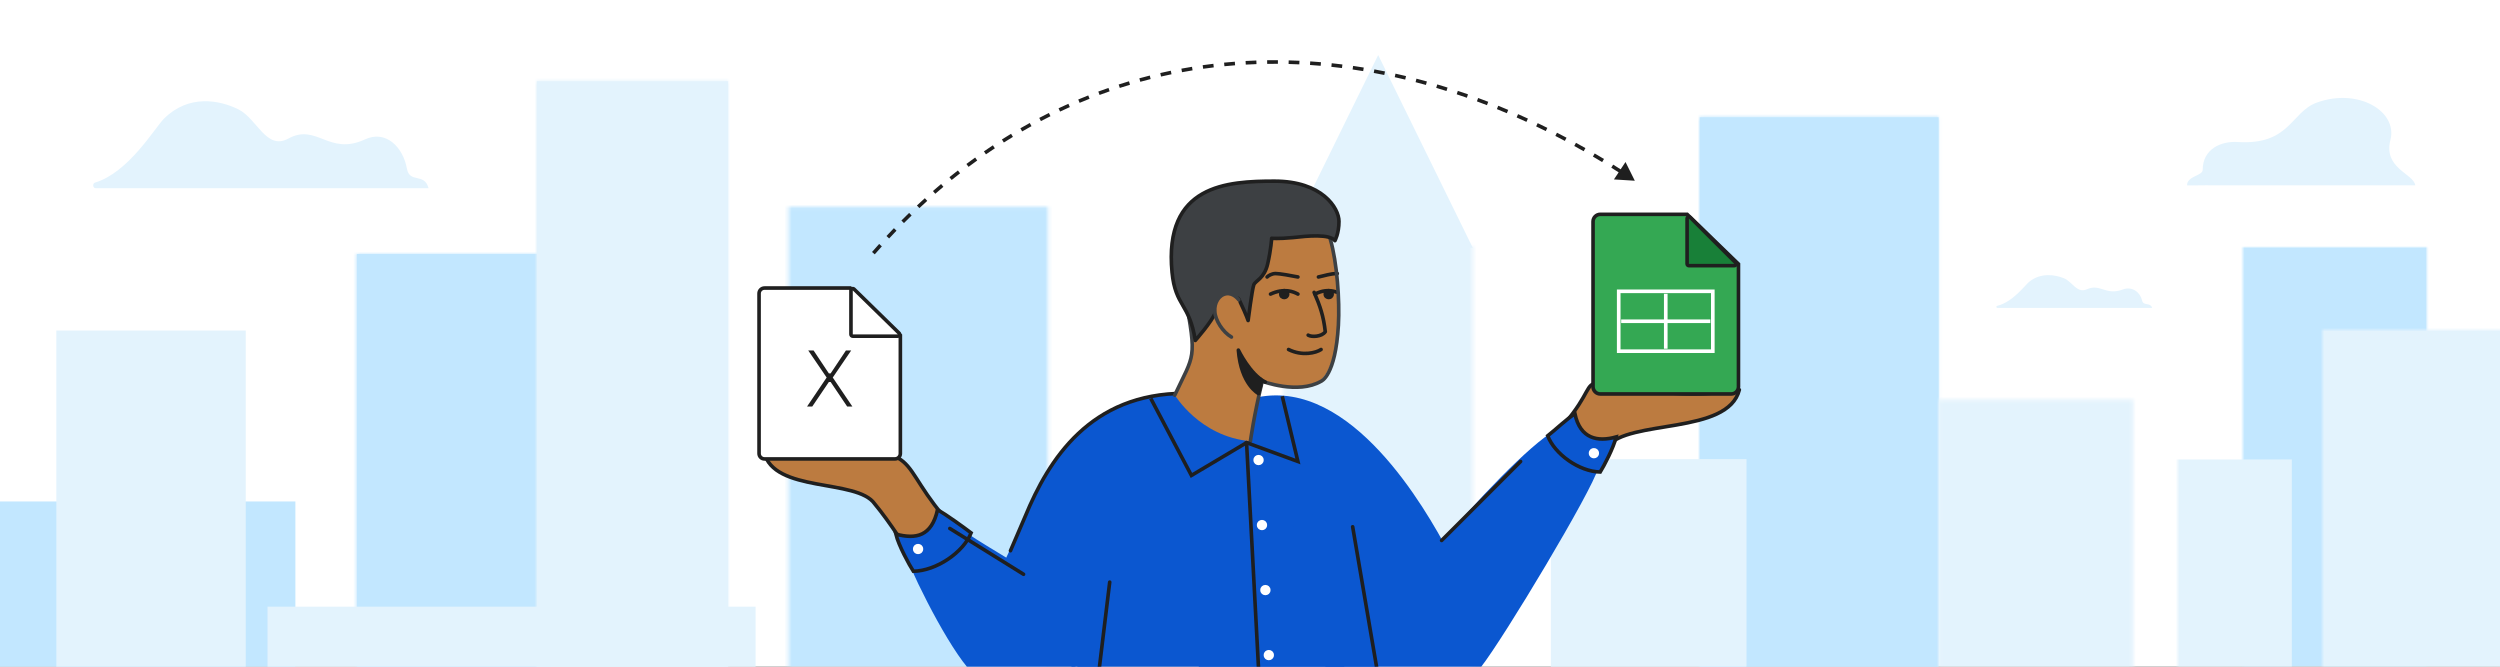 <svg width="690" height="184" viewBox="0 0 690 184" fill="none" xmlns="http://www.w3.org/2000/svg">
<rect x="0" y="0" width="690" height="184" fill="#333333" stroke="none"/>
<g id="switch-from-excel-to-sheets-banner-large" clip-path="url(#clip0_1_42907)">
<rect width="690" height="184" fill="white"/>
<g id="bg">
<path id="cloud right" fill-rule="evenodd" clip-rule="evenodd" d="M603.625 51.158C603.625 48.535 607.938 48.535 607.938 46.893C607.938 41.123 612.994 38.905 617.602 39.194C632.075 40.1 632.238 30.924 639.466 28.305C650.819 24.192 661.782 30.679 659.761 38.605C657.74 46.53 666.109 47.835 666.625 51.158L610.2 51.159C610.18 51.082 603.625 51.236 603.625 51.158Z" fill="#E3F3FD"/>
<path id="cloud center" d="M591.216 82.933C591.569 84.541 593.446 83.329 594 84.99H551.325C551.166 84.999 551.025 84.889 551.003 84.736C550.981 84.584 551.085 84.441 551.241 84.408C555.559 83.351 558.901 78.711 560.067 77.764C563.236 75.185 567.202 75.807 569.62 76.785C572.038 77.764 573.181 81.087 576.027 79.823C579.666 78.207 581.198 81.628 585.789 79.933C588.537 78.856 590.736 80.751 591.216 82.933Z" fill="#E3F3FD"/>
<path id="cloud left" d="M112.293 46.485C113.053 50.746 117.092 47.533 118.286 51.936H26.415C26.071 51.961 25.768 51.668 25.721 51.265C25.673 50.861 25.896 50.482 26.233 50.395C35.529 47.591 42.725 35.292 45.233 32.779C52.057 25.943 60.594 27.593 65.8 30.186C71.006 32.779 73.466 41.59 79.593 38.239C87.426 33.953 90.725 43.023 100.61 38.531C106.525 35.676 111.26 40.699 112.293 46.485Z" fill="#E3F3FD"/>
<g id="Group 12">
<mask id="mask0_1_42907" style="mask-type:luminance" maskUnits="userSpaceOnUse" x="601" y="68" width="69" height="183">
<path id="Clip 11" fill-rule="evenodd" clip-rule="evenodd" d="M601 68H670V251H601V68Z" fill="white"/>
</mask>
<g mask="url(#mask0_1_42907)">
<g id="Group 12_2">
<mask id="mask1_1_42907" style="mask-type:luminance" maskUnits="userSpaceOnUse" x="619" y="68" width="51" height="183">
<path id="Clip 11_2" fill-rule="evenodd" clip-rule="evenodd" d="M619 68H670V251H619V68Z" fill="white"/>
</mask>
<g mask="url(#mask1_1_42907)">
<path id="Fill 10" fill-rule="evenodd" clip-rule="evenodd" d="M618 68H674V277H618V68Z" fill="#C2E7FF"/>
</g>
</g>
<path id="Fill 56 Copy" fill-rule="evenodd" clip-rule="evenodd" d="M632.549 126.805H592.549V251.805H632.549V126.805Z" fill="#E3F3FD"/>
</g>
</g>
<g id="Group 15">
<mask id="mask2_1_42907" style="mask-type:luminance" maskUnits="userSpaceOnUse" x="641" y="91" width="54" height="160">
<path id="Clip 14" fill-rule="evenodd" clip-rule="evenodd" d="M641 91H695V251H641V91Z" fill="white"/>
</mask>
<g mask="url(#mask2_1_42907)">
<path id="Fill 13" fill-rule="evenodd" clip-rule="evenodd" d="M639 256H696V86H639V256Z" fill="#E3F3FD"/>
</g>
</g>
<path id="Fill 16" fill-rule="evenodd" clip-rule="evenodd" d="M469.109 247.716H535.06V32.373H469.109V247.716Z" fill="#C2E7FF"/>
<g id="Group 20">
<mask id="mask3_1_42907" style="mask-type:luminance" maskUnits="userSpaceOnUse" x="469" y="32" width="67" height="216">
<path id="Clip 19" fill-rule="evenodd" clip-rule="evenodd" d="M469.109 32.373H535.059V247.716H469.109V32.373Z" fill="white"/>
</mask>
<g mask="url(#mask3_1_42907)">
<path id="Fill 18" fill-rule="evenodd" clip-rule="evenodd" d="M466.339 251.972H537.829V28.117H466.339V251.972Z" fill="#C2E7FF"/>
</g>
</g>
<g id="Group 23">
<mask id="mask4_1_42907" style="mask-type:luminance" maskUnits="userSpaceOnUse" x="217" y="57" width="73" height="182">
<path id="Clip 22" fill-rule="evenodd" clip-rule="evenodd" d="M217.62 57.089H289.242V238.709H217.62V57.089Z" fill="white"/>
</mask>
<g mask="url(#mask4_1_42907)">
<path id="Fill 21" fill-rule="evenodd" clip-rule="evenodd" d="M214.143 242.54H292.718V53.257H214.143V242.54Z" fill="#C2E7FF"/>
</g>
</g>
<path id="Fill 27" fill-rule="evenodd" clip-rule="evenodd" d="M98.479 224.735H152.082V70.097H98.479V224.735Z" fill="#C2E7FF"/>
<g id="Group 31">
<mask id="mask5_1_42907" style="mask-type:luminance" maskUnits="userSpaceOnUse" x="98" y="70" width="55" height="155">
<path id="Clip 30" fill-rule="evenodd" clip-rule="evenodd" d="M98.479 70.098H152.082V224.735H98.479V70.098Z" fill="white"/>
</mask>
<g mask="url(#mask5_1_42907)">
<path id="Fill 29" fill-rule="evenodd" clip-rule="evenodd" d="M95.877 229.508H154.684V65.325H95.877V229.508Z" fill="#C2E7FF"/>
</g>
</g>
<path id="Fill 35" fill-rule="evenodd" clip-rule="evenodd" d="M200.955 241.042H148.141V22.414H200.955V241.042Z" fill="#E3F3FD"/>
<g id="Group 39">
<mask id="mask6_1_42907" style="mask-type:luminance" maskUnits="userSpaceOnUse" x="148" y="22" width="53" height="220">
<path id="Clip 38" fill-rule="evenodd" clip-rule="evenodd" d="M148.141 22.414H200.955V241.042H148.141V22.414Z" fill="white"/>
</mask>
<g mask="url(#mask6_1_42907)">
<path id="Fill 37" fill-rule="evenodd" clip-rule="evenodd" d="M203.519 17.801H145.577V245.654H203.519V17.801Z" fill="#E3F3FD"/>
</g>
</g>
<g id="Group 42">
<mask id="mask7_1_42907" style="mask-type:luminance" maskUnits="userSpaceOnUse" x="535" y="110" width="54" height="140">
<path id="Clip 41" fill-rule="evenodd" clip-rule="evenodd" d="M535.06 110.289H588.768V249.492H535.06V110.289Z" fill="white"/>
</mask>
<g mask="url(#mask7_1_42907)">
<path id="Fill 40" fill-rule="evenodd" clip-rule="evenodd" d="M591.52 104.808H532.307V254.972H591.52V104.808Z" fill="#E3F3FD"/>
</g>
</g>
<g id="Group 45">
<mask id="mask8_1_42907" style="mask-type:luminance" maskUnits="userSpaceOnUse" x="354" y="67" width="53" height="183">
<path id="Clip 44" fill-rule="evenodd" clip-rule="evenodd" d="M354.254 67.862H406.505V249.492H354.254V67.862Z" fill="white"/>
</mask>
<g mask="url(#mask8_1_42907)">
<path id="Fill 43" fill-rule="evenodd" clip-rule="evenodd" d="M351.718 253.323H409.042V64.03H351.718V253.323Z" fill="#E3F3FD"/>
</g>
</g>
<path id="Fill 46" fill-rule="evenodd" clip-rule="evenodd" d="M380.38 15.194L354.254 68.427H406.506L380.38 15.194Z" fill="#E3F3FD"/>
<path id="Fill 48" fill-rule="evenodd" clip-rule="evenodd" d="M482.037 247.716H428.037V126.716H482.037V247.716Z" fill="#E3F3FD"/>
<path id="Fill 52" fill-rule="evenodd" clip-rule="evenodd" d="M81.527 138.411H-1.473V251.476H81.527V138.411Z" fill="#C2E7FF"/>
<path id="Fill 54" fill-rule="evenodd" clip-rule="evenodd" d="M67.828 91.228L15.549 91.227V250.81L67.828 250.812V91.228Z" fill="#E3F3FD"/>
<path id="Fill 56" fill-rule="evenodd" clip-rule="evenodd" d="M208.55 167.432H73.838V251.805H208.55V167.432Z" fill="#E3F3FD"/>
</g>
<g id="man &#38; logos">
<path id="Path Copy" d="M431.722 145.389C431.722 145.389 424.426 142.971 419.38 139.812C414.308 136.673 413 134.31 413 134.31C451.154 104.276 428.24 103.797 451.352 107.079C463.719 109.435 471.781 108.955 480.056 107.58C476.931 120.124 449.391 115.62 443.551 123.327C433.259 134.797 431.722 145.389 431.722 145.389Z" fill="#BC7B40" stroke="#1F1F1F" stroke-linecap="round" stroke-linejoin="round"/>
<path id="Path" d="M259.942 168.056C259.942 168.056 265.627 167.592 269.843 164.734C274.08 161.894 277 158.305 277 158.305C245.523 132.978 257.267 124.781 238.308 124.781C229.495 124.781 217.439 124.399 210.889 124.781C213.499 136.129 236.507 132.055 241.386 139.028C249.984 149.405 259.942 168.056 259.942 168.056Z" fill="#BC7B40" stroke="#1F1F1F" stroke-linecap="round" stroke-linejoin="round"/>
<path id="Path_2" d="M296.161 184.111L269.444 171.725L281.945 144.847C288.412 128.922 299.25 108.556 325.769 108.556C337.908 117.739 339.967 114.342 347.211 109.617C373.025 104.557 393.401 140.3 399.778 152.279" fill="#0B57D0"/>
<path id="Path_3" d="M303.444 184.111C296.18 184.111 277.397 184.111 266.937 184.111C260.311 176.1 250.419 155.9 248.667 149.691C252.039 151.32 261.228 152.121 260.385 141.611C264.93 148.266 290.101 158.864 300.56 170.854" fill="#0B57D0"/>
<path id="Path_4" d="M365.778 184.111L370.557 150.77H396.988C406.928 138.737 422.432 122.529 429.022 118.925C435.612 115.321 442.743 122.985 441.092 129.216C439.424 135.448 415.055 176.071 408.747 184.111C398.79 184.111 402.236 184.111 395.32 184.111" fill="#0B57D0"/>
<path id="Path_5" d="M379.944 159.401V184.111H330.833L334.813 159.401L371.968 135.944" fill="#0B57D0"/>
<path id="Path_6" d="M419.684 127.372L397.889 149.167" stroke="#1F1F1F" stroke-linecap="round" stroke-linejoin="round"/>
<path id="Path_7" d="M296.833 184.111H370.969L379 149.167" fill="#0B57D0"/>
<path id="Path_8" d="M306.278 160.674L303.444 184.111" stroke="#1F1F1F" stroke-linecap="round" stroke-linejoin="round"/>
<path id="Path_9" d="M373.333 145.389L379.944 184.111" stroke="#1F1F1F" stroke-linecap="round" stroke-linejoin="round"/>
<path id="Path_10" d="M278.889 152L282.961 142.513C289.468 126.787 300.86 108.556 327.056 108.556" stroke="#1F1F1F" stroke-linecap="round" stroke-linejoin="round"/>
<path id="Line 2" d="M344.056 122.25L347.361 184.583" stroke="#1F1F1F" stroke-linecap="square"/>
<path id="Path 4" fill-rule="evenodd" clip-rule="evenodd" d="M247.25 147.415C252.82 148.905 257.15 148.017 258.77 140.667C261.275 142.145 265.527 145.189 268.028 147.077C265.927 152.422 258.429 157.564 252.088 157.667C250.989 155.962 248.04 150.621 247.25 147.415Z" fill="#0B57D0" stroke="#1F1F1F"/>
<path id="Path 4 Copy" fill-rule="evenodd" clip-rule="evenodd" d="M446.056 120.603C440.992 122.009 436.152 121.159 434.68 114.222C432.403 115.617 429.44 118.502 427.167 120.284C429.077 125.328 435.893 130.18 441.658 130.278C442.656 128.669 445.338 123.628 446.056 120.603Z" fill="#0B57D0" stroke="#1F1F1F"/>
<circle id="Oval" cx="348.306" cy="144.917" r="0.917" fill="white" stroke="white"/>
<circle id="Oval Copy 5" cx="347.361" cy="126.972" r="0.917" fill="white" stroke="white"/>
<circle id="Oval Copy 6" cx="253.389" cy="151.528" r="0.917" fill="white" stroke="white"/>
<circle id="Oval Copy 7" cx="439.917" cy="125.083" r="0.917" fill="white" stroke="white"/>
<circle id="Oval Copy 2" cx="349.25" cy="162.861" r="0.917" fill="white" stroke="white"/>
<circle id="Oval Copy 3" cx="350.194" cy="180.806" r="0.917" fill="white" stroke="white"/>
<g id="head">
<path id="Fill 1" fill-rule="evenodd" clip-rule="evenodd" d="M348.374 105.218C348.374 105.218 356.762 108.623 364.002 105.218C364.002 105.218 368.377 103.429 369.395 89.779C369.951 82.906 369.025 72.457 367.173 66.055C365.136 58.806 358.19 53.911 346.8 55.7C331.334 58.053 324.204 66.714 327.075 81.683C330.408 99.475 329.593 97.586 324.222 109.072C324.315 108.978 330.945 120.46 345.114 121.778C345.114 121.778 346.059 114.726 348.374 105.218Z" fill="#BC7B40"/>
<path id="Path_11" d="M358.222 76.444C356.648 76.13 353.217 75.5 352.083 75.5C350.95 75.5 350.037 76.13 349.722 76.444" stroke="#1F1F1F" stroke-linecap="round" stroke-linejoin="round"/>
<path id="Path_12" d="M363.889 76.444C365.463 76.13 367.194 75.5 369.083 75.5" stroke="#1F1F1F" stroke-linecap="round" stroke-linejoin="round"/>
<path id="Path_13" d="M361.056 92.5C361.958 93.081 364.833 92.972 365.778 91.555C365.305 87.305 364.361 84.472 362.697 80.694" stroke="#1F1F1F" stroke-linecap="round" stroke-linejoin="round"/>
<path id="Path_14" d="M350.667 81.167C354.444 79.42 357.023 80.508 358.222 81.167" stroke="#1F1F1F" stroke-linecap="round" stroke-linejoin="round"/>
<circle id="Oval_2" cx="354.444" cy="81.167" r="0.944" fill="#1F1F1F" stroke="#1F1F1F"/>
<circle id="Oval_3" cx="366.722" cy="81.167" r="0.944" fill="#1F1F1F" stroke="#1F1F1F"/>
<path id="Path_15" d="M362.944 81.167C364.86 80.154 366.6 80.094 367.903 80.35C368.274 80.424 368.61 80.522 368.904 80.632" stroke="#1F1F1F" stroke-linecap="round" stroke-linejoin="round"/>
<path id="Path_16" d="M355.639 96.462C359.416 98.351 363.194 97.406 364.611 96.462" stroke="#1F1F1F" stroke-linecap="round" stroke-linejoin="round"/>
<path id="Stroke 12" d="M345.114 121.778C345.114 121.778 346.059 114.726 348.374 105.218C348.374 105.218 358.209 108.955 364.631 105.218C364.631 105.218 368.594 103.801 369.395 89.779C369.789 82.881 369.025 72.457 367.173 66.055C365.136 58.806 358.19 53.911 346.8 55.7C331.334 58.053 324.204 66.714 327.075 81.683C330.408 99.475 329.593 97.586 324.222 109.072" stroke="#3D4043" stroke-linecap="round" stroke-linejoin="round"/>
<path id="Fill 5" fill-rule="evenodd" clip-rule="evenodd" d="M347.365 108.623C347.365 108.623 342.506 106.129 341.789 96.632C341.789 96.632 344.178 102.292 348.4 104.402C348.4 104.402 348.161 105.457 348.002 106.321C347.683 107.28 347.365 108.623 347.365 108.623Z" fill="#1F1F1F"/>
<path id="Stroke 7" fill-rule="evenodd" clip-rule="evenodd" d="M347.365 108.623C347.365 108.623 342.506 106.129 341.789 96.632C341.789 96.632 344.999 103.346 349.22 105.456C349.22 105.456 347.87 104.61 348.002 106.321C347.683 107.28 347.365 108.623 347.365 108.623Z" stroke="#1F1F1F" stroke-linecap="round" stroke-linejoin="round"/>
<path id="Fill 9" fill-rule="evenodd" clip-rule="evenodd" d="M329.895 93.967C329.895 93.967 334.539 88.744 335.468 86.18C336.211 84.376 339.183 82.858 340.762 82.288C341.32 82.097 341.877 82.288 342.063 82.858C342.806 84.376 344.106 87.32 344.478 88.459C344.478 88.459 345.592 79.723 346.057 78.584C346.521 77.445 348.936 76.874 349.865 72.886C350.794 68.898 350.979 65.764 350.979 65.764C350.979 65.764 352.651 65.953 356.831 65.574C360.918 65.099 366.955 64.528 368.441 66.428C368.441 66.428 369.556 64.433 369.556 61.11C369.556 57.406 364.894 50 351.798 50C338.701 50 321.165 50.95 323.486 75.165C324.398 84.662 328.316 83.712 329.895 93.967Z" fill="#3D4043"/>
<path id="Stroke 11" fill-rule="evenodd" clip-rule="evenodd" d="M329.895 93.967C329.895 93.967 334.539 88.744 335.468 86.18C336.211 84.376 339.183 82.858 340.762 82.288C341.32 82.097 341.877 82.288 342.063 82.858C342.806 84.376 344.106 87.32 344.478 88.459C344.478 88.459 345.592 79.723 346.057 78.584C346.521 77.445 348.936 76.874 349.865 72.886C350.794 68.898 350.979 65.764 350.979 65.764C350.979 65.764 352.651 65.953 356.831 65.574C360.918 65.099 366.955 64.528 368.441 66.428C368.441 66.428 369.556 64.433 369.556 61.11C369.556 57.406 364.894 50 351.798 50C338.701 50 321.165 50.95 323.486 75.165C324.398 84.662 328.316 83.712 329.895 93.967Z" stroke="#1F1F1F" stroke-linecap="round" stroke-linejoin="round"/>
<g id="Group 16">
<path id="Fill 13_2" fill-rule="evenodd" clip-rule="evenodd" d="M341.883 82.729C341.883 82.729 340.45 80.753 338.444 81.065C336.437 81.377 335.099 83.56 335.29 85.952C335.386 88.344 337.489 91.671 339.877 93.023" fill="#BC7B40"/>
<path id="Stroke 15" d="M341.883 82.729C341.883 82.729 340.45 80.753 338.444 81.065C336.437 81.377 335.099 83.56 335.29 85.952C335.386 88.344 337.489 91.671 339.877 93.023" stroke="#3D4043" stroke-linecap="round" stroke-linejoin="round"/>
</g>
</g>
<path id="Path 9" d="M317.611 109.968L328.832 131.222L344.061 122.17L358.222 127.372L353.897 109.354" stroke="#1F1F1F"/>
<g id="Sheets icon - illustrated">
<path id="Rectangle" fill-rule="evenodd" clip-rule="evenodd" d="M439.681 61.153C439.681 60.048 440.576 59.153 441.681 59.153H465.653L479.819 72.872V106.736C479.819 107.841 478.924 108.736 477.819 108.736H441.681C440.576 108.736 439.681 107.841 439.681 106.736V61.153Z" fill="#34A853" stroke="#1F1F1F"/>
<g id="Group">
<path id="Line 11" d="M447.944 88.667H471.556" stroke="white" stroke-linecap="square"/>
<rect id="Rectangle_2" x="446.764" y="80.403" width="25.972" height="16.528" stroke="white"/>
<path id="Line 12" d="M459.75 81.584V95.75" stroke="white" stroke-linecap="square"/>
</g>
<path id="Path 5" d="M478.653 73.329C478.856 73.329 479.038 73.207 479.115 73.02C479.193 72.833 479.15 72.618 479.006 72.475L466.492 59.991C466.349 59.848 466.134 59.806 465.948 59.883C465.761 59.961 465.639 60.143 465.639 60.345V72.829C465.639 72.962 465.692 73.089 465.786 73.182C465.88 73.276 466.007 73.329 466.139 73.329H478.653Z" fill="#188038" stroke="#1F1F1F" stroke-linejoin="round"/>
</g>
<g id="excel" clip-path="url(#clip1_1_42907)">
<g id="Group 42_2">
<path id="Rectangle_3" d="M209.5 81C209.5 80.172 210.172 79.5 211 79.5H234.698L248.5 92.542V125.167C248.5 125.995 247.828 126.667 247 126.667H211C210.172 126.667 209.5 125.995 209.5 125.167V81Z" fill="white" stroke="#1F1F1F"/>
<path id="Path 5_2" d="M247.78 92.786C247.984 92.786 248.167 92.663 248.243 92.474C248.32 92.286 248.275 92.07 248.13 91.928L235.716 79.801C235.572 79.66 235.358 79.62 235.172 79.698C234.987 79.776 234.866 79.957 234.866 80.159V92.286C234.866 92.418 234.919 92.545 235.013 92.639C235.107 92.733 235.234 92.786 235.366 92.786H247.78Z" fill="white" stroke="#1F1F1F" stroke-linejoin="round"/>
</g>
<g id="x copy">
<path id="Path_17" d="M227.7 104.197L222.362 96.354H224.75L228.965 102.678H229.059L233.273 96.354H235.638L230.3 104.197L235.966 112.583H233.624L229.059 105.806H228.965L224.376 112.583H222.034L227.7 104.197Z" fill="#1F1F1F" stroke="white" stroke-width="0.75"/>
</g>
</g>
</g>
<path id="Path_18" d="M262.15 145.859L282.5 158.5" stroke="#1F1F1F" stroke-linecap="round" stroke-linejoin="round"/>
<g id="arrow">
<path id="arrow_2" d="M451.209 49.884L448.641 44.713L445.447 49.522L451.209 49.884ZM238.536 73.592C238.856 73.209 239.176 72.829 239.497 72.45L238.735 71.803C238.412 72.184 238.09 72.567 237.768 72.952L238.536 73.592ZM241.434 70.201C242.083 69.459 242.735 68.726 243.39 68.001L242.648 67.331C241.989 68.06 241.334 68.797 240.681 69.542L241.434 70.201ZM245.396 65.816C246.072 65.091 246.752 64.375 247.434 63.668L246.715 62.974C246.028 63.685 245.345 64.405 244.665 65.134L245.396 65.816ZM249.492 61.57C250.195 60.865 250.901 60.169 251.611 59.481L250.915 58.763C250.201 59.455 249.491 60.155 248.784 60.864L249.492 61.57ZM253.75 57.444C254.471 56.77 255.195 56.104 255.922 55.447L255.251 54.705C254.52 55.366 253.792 56.035 253.067 56.714L253.75 57.444ZM258.142 53.477C258.885 52.83 259.631 52.191 260.38 51.562L259.737 50.796C258.983 51.43 258.232 52.072 257.485 52.724L258.142 53.477ZM262.666 49.677C263.436 49.055 264.208 48.442 264.984 47.838L264.369 47.049C263.589 47.657 262.811 48.274 262.037 48.9L262.666 49.677ZM267.324 46.051C268.119 45.456 268.917 44.871 269.717 44.295L269.134 43.483C268.328 44.063 267.525 44.652 266.725 45.251L267.324 46.051ZM272.129 42.596C272.943 42.035 273.76 41.483 274.58 40.94L274.028 40.106C273.203 40.652 272.38 41.208 271.561 41.773L272.129 42.596ZM277.064 39.333C277.896 38.806 278.731 38.289 279.569 37.782L279.051 36.927C278.208 37.437 277.367 37.958 276.529 38.488L277.064 39.333ZM282.121 36.273C282.975 35.78 283.832 35.296 284.691 34.823L284.209 33.947C283.343 34.424 282.481 34.91 281.621 35.407L282.121 36.273ZM287.297 33.423C288.172 32.965 289.049 32.516 289.93 32.078L289.484 31.183C288.597 31.624 287.714 32.076 286.832 32.537L287.297 33.423ZM292.584 30.792C293.479 30.37 294.376 29.958 295.275 29.557L294.868 28.643C293.962 29.048 293.058 29.462 292.158 29.887L292.584 30.792ZM297.982 28.384C298.893 28 299.806 27.627 300.721 27.265L300.353 26.335C299.431 26.7 298.511 27.076 297.594 27.462L297.982 28.384ZM303.48 26.207C304.404 25.864 305.331 25.531 306.26 25.209L305.932 24.264C304.996 24.589 304.063 24.924 303.132 25.27L303.48 26.207ZM309.064 24.27C310.001 23.967 310.94 23.675 311.882 23.393L311.595 22.435C310.647 22.719 309.7 23.013 308.756 23.318L309.064 24.27ZM314.725 22.576C315.675 22.314 316.627 22.062 317.58 21.821L317.335 20.852C316.375 21.095 315.416 21.348 314.459 21.612L314.725 22.576ZM320.454 21.128C321.414 20.908 322.377 20.697 323.341 20.498L323.138 19.518C322.167 19.72 321.197 19.931 320.23 20.154L320.454 21.128ZM326.24 19.93C327.209 19.751 328.18 19.582 329.152 19.424L328.991 18.437C328.012 18.596 327.034 18.766 326.058 18.946L326.24 19.93ZM332.074 18.981C333.049 18.843 334.026 18.716 335.004 18.6L334.885 17.607C333.9 17.724 332.916 17.852 331.934 17.99L332.074 18.981ZM337.942 18.281C338.922 18.186 339.903 18.1 340.886 18.025L340.81 17.028C339.82 17.104 338.832 17.19 337.845 17.286L337.942 18.281ZM343.835 17.83C344.818 17.776 345.803 17.731 346.788 17.697L346.754 16.698C345.761 16.732 344.77 16.777 343.779 16.832L343.835 17.83ZM349.741 17.625C350.727 17.611 351.713 17.607 352.7 17.613L352.707 16.613C351.713 16.607 350.719 16.611 349.727 16.625L349.741 17.625ZM355.652 17.662C356.636 17.688 357.622 17.724 358.608 17.77L358.654 16.771C357.662 16.725 356.67 16.689 355.678 16.662L355.652 17.662ZM361.558 17.937C362.54 18.002 363.522 18.077 364.505 18.162L364.591 17.166C363.601 17.08 362.613 17.005 361.624 16.939L361.558 17.937ZM367.451 18.445C368.428 18.548 369.405 18.661 370.383 18.784L370.507 17.791C369.523 17.668 368.54 17.554 367.557 17.45L367.451 18.445ZM373.318 19.18C374.29 19.32 375.263 19.47 376.236 19.63L376.397 18.643C375.418 18.482 374.439 18.331 373.461 18.19L373.318 19.18ZM379.15 20.134C380.118 20.311 381.087 20.498 382.056 20.693L382.254 19.713C381.279 19.516 380.304 19.329 379.33 19.151L379.15 20.134ZM384.944 21.303C385.907 21.516 386.871 21.738 387.834 21.968L388.066 20.996C387.098 20.764 386.129 20.541 385.16 20.327L384.944 21.303ZM390.696 22.68C391.649 22.926 392.602 23.181 393.555 23.445L393.822 22.481C392.864 22.216 391.905 21.959 390.946 21.712L390.696 22.68ZM396.4 24.258C397.342 24.536 398.284 24.823 399.225 25.118L399.525 24.163C398.578 23.867 397.631 23.578 396.683 23.299L396.4 24.258ZM402.049 26.029C402.98 26.338 403.91 26.655 404.84 26.981L405.17 26.037C404.235 25.71 403.3 25.391 402.364 25.08L402.049 26.029ZM407.626 27.982C408.549 28.322 409.473 28.671 410.395 29.028L410.756 28.095C409.828 27.736 408.9 27.386 407.971 27.044L407.626 27.982ZM413.141 30.114C414.055 30.485 414.969 30.863 415.882 31.249L416.272 30.328C415.354 29.94 414.435 29.56 413.516 29.188L413.141 30.114ZM418.591 32.42C419.491 32.817 420.39 33.222 421.289 33.635L421.706 32.726C420.803 32.311 419.899 31.904 418.994 31.505L418.591 32.42ZM423.974 34.892C424.859 35.315 425.743 35.745 426.627 36.183L427.071 35.287C426.183 34.847 425.294 34.415 424.405 33.99L423.974 34.892ZM429.274 37.519C430.148 37.968 431.021 38.424 431.894 38.888L432.363 38.005C431.487 37.539 430.609 37.08 429.731 36.629L429.274 37.519ZM434.493 40.294C435.359 40.77 436.223 41.253 437.087 41.744L437.581 40.874C436.713 40.382 435.845 39.896 434.975 39.418L434.493 40.294ZM439.64 43.218C440.489 43.715 441.337 44.22 442.184 44.732L442.701 43.876C441.85 43.362 440.999 42.855 440.146 42.355L439.64 43.218ZM444.712 46.284C445.544 46.802 446.375 47.328 447.205 47.86L447.745 47.018C446.912 46.483 446.077 45.956 445.24 45.435L444.712 46.284Z" fill="#1F1F1F"/>
<rect id="Rectangle 88" x="233.259" y="71.116" width="8.074" height="3.152" transform="rotate(-3.449 233.259 71.116)" fill="#C2E7FF"/>
</g>
</g>
<defs>
<clipPath id="clip0_1_42907">
<rect width="690" height="184" fill="white"/>
</clipPath>
<clipPath id="clip1_1_42907">
<rect width="40" height="48.167" fill="white" transform="translate(209 79)"/>
</clipPath>
</defs>
</svg>
